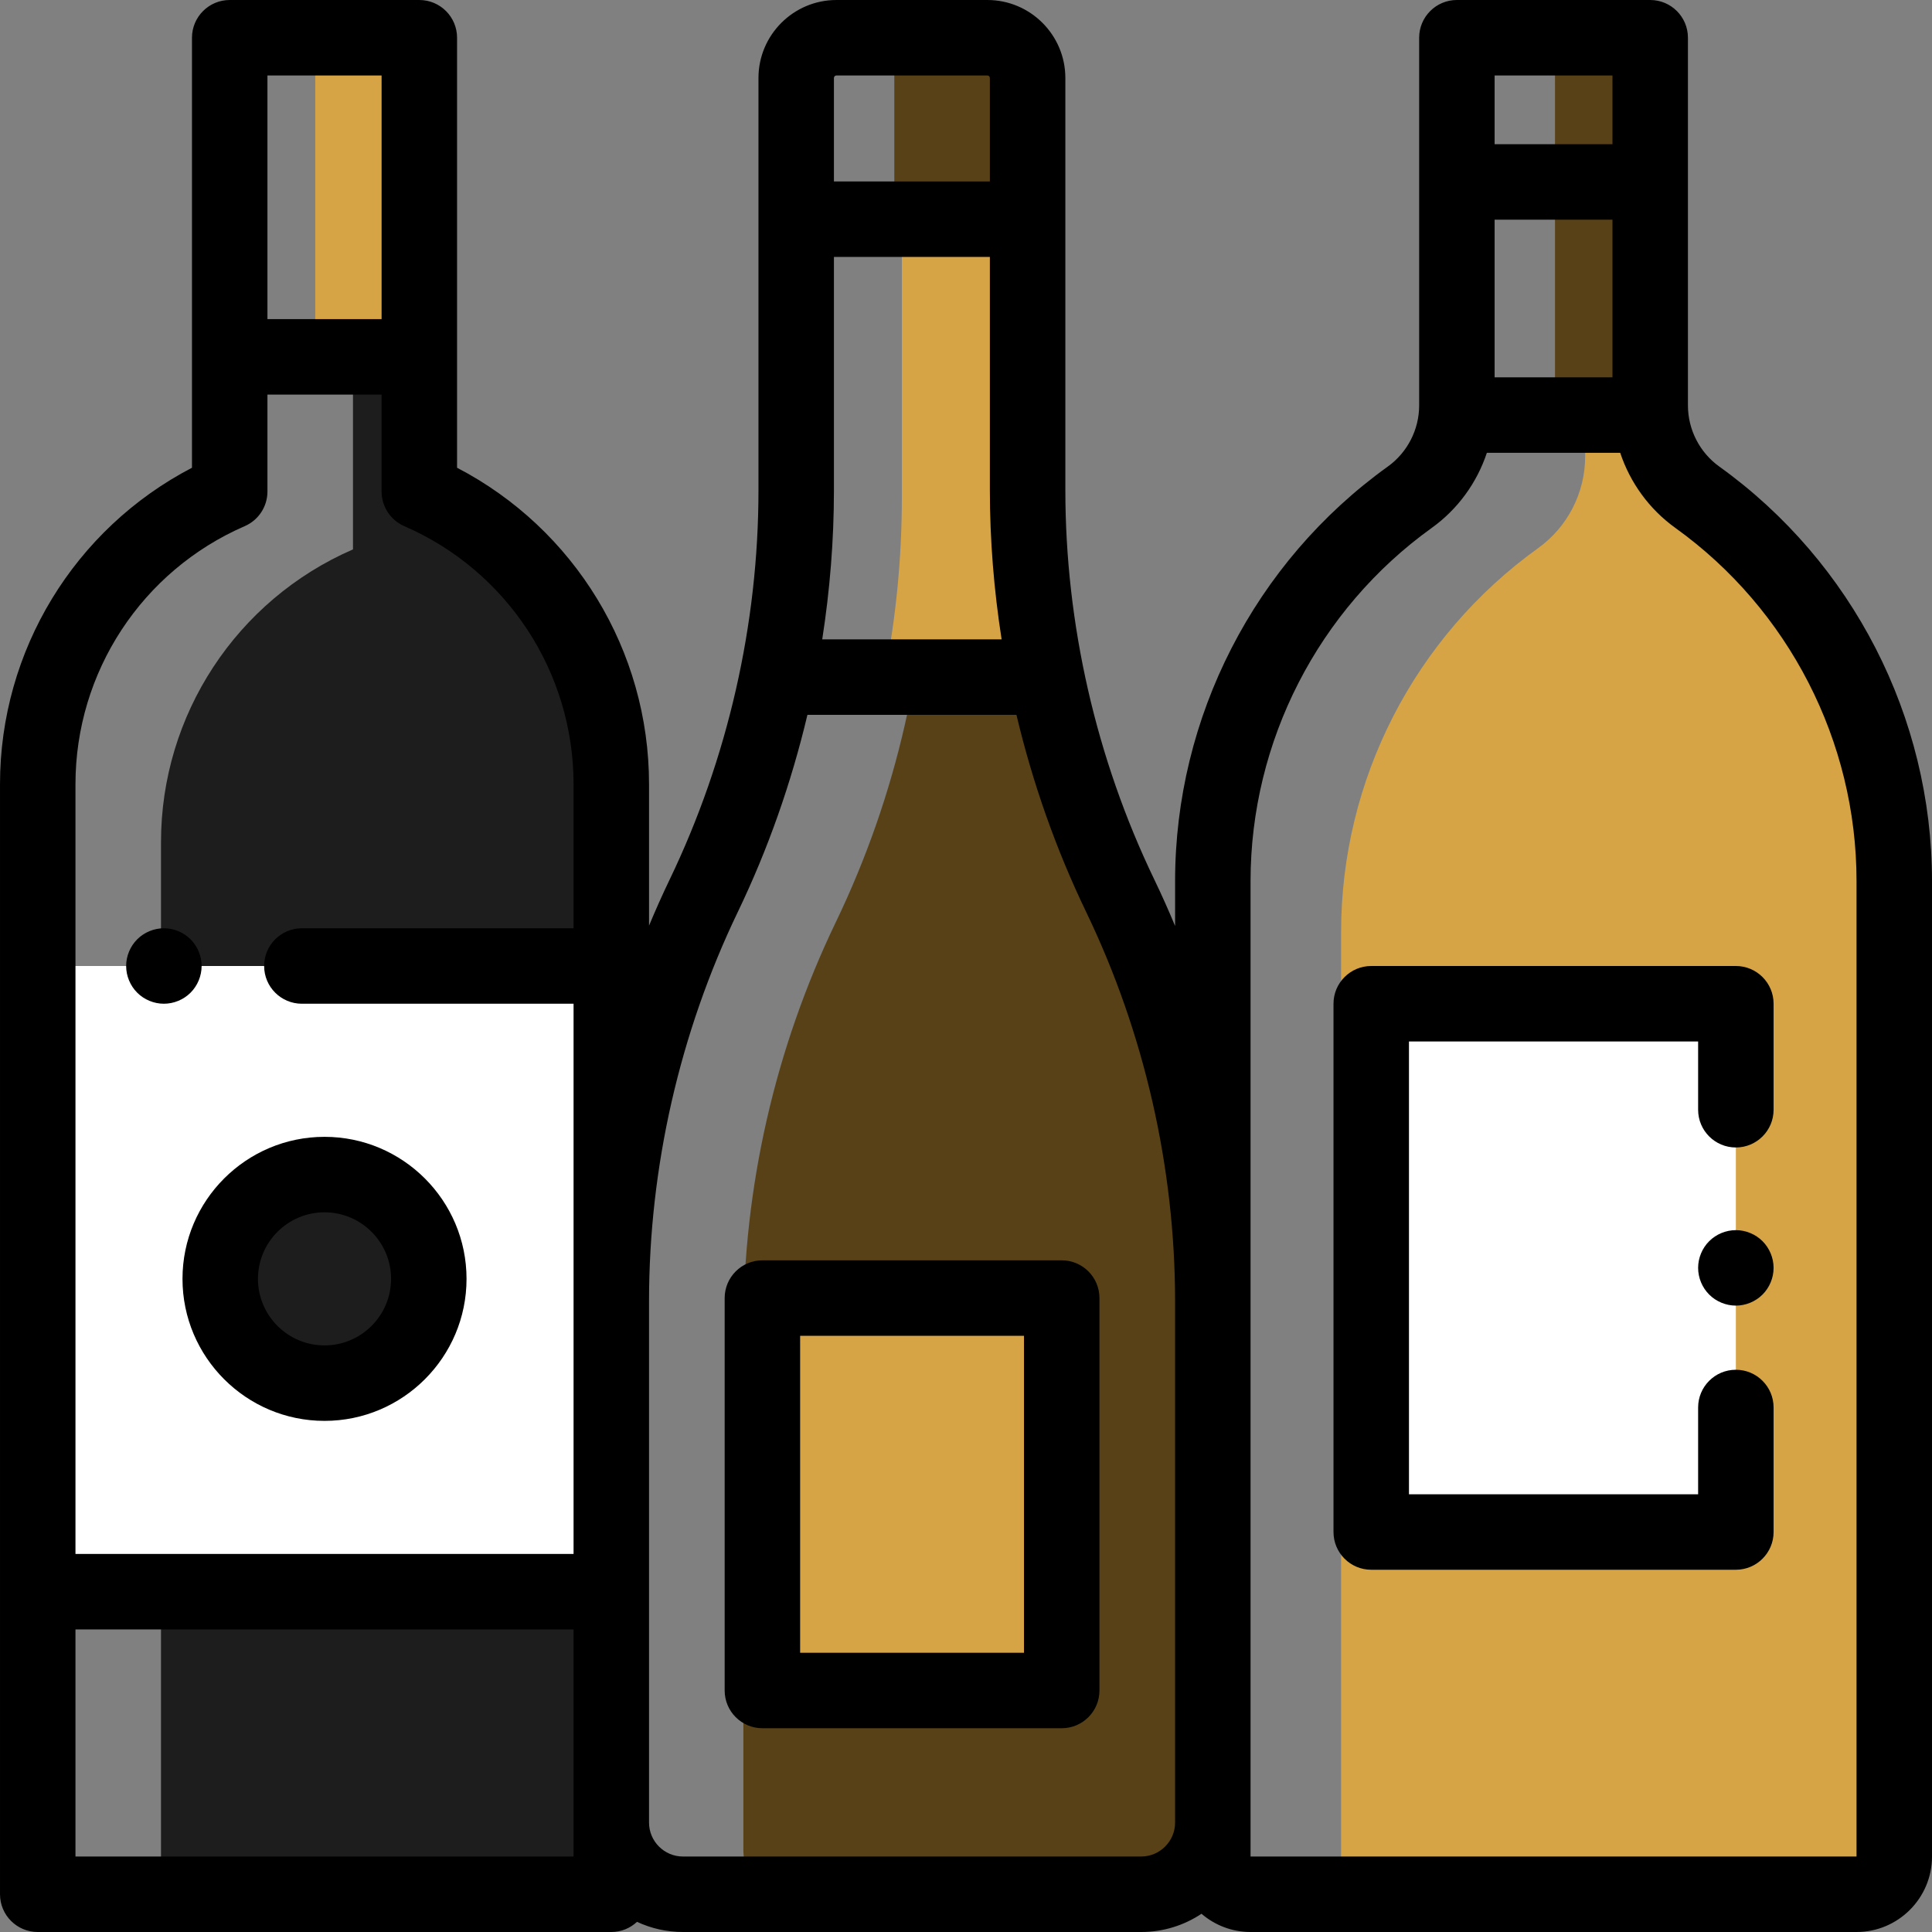 <svg xmlns:xlink="http://www.w3.org/1999/xlink" version="1.1" xmlns="http://www.w3.org/2000/svg" width="300" viewBox="0 0 512 512" height="300"><rect x="0" y="0" width="512" height="512" fill="#808080" stroke="none"/><g transform="matrix(1,0,0,1,0,0)" height="100%" width="100%"><path stroke-opacity="1" stroke="none" data-original-color="#ffb954ff" fill-opacity="1" fill="#d6a445" d="m449.805 131.77c-7.836-5.625-12.484-14.68-12.484-24.328v-83.941h-17.234v97.441c0 9.645-4.645 18.703-12.48 24.328-32.77 23.523-52.199 61.391-52.199 101.73v255h136.594c5.523 0 10-4.477 10-10v-258.5c0-40.336-19.43-78.203-52.195-101.73zm0 0"></path><path stroke-opacity="1" stroke="none" data-original-color="#8282a8ff" fill-opacity="1" fill="#584116" d="m437.32 10h-25.23v98.332h25.23zm0 0"></path><path stroke-opacity="1" stroke="none" data-original-color="#8282a8ff" fill-opacity="1" fill="#584116" d="m269.988 13.332h-32.988v47h32.988zm0 0"></path><path stroke-opacity="1" stroke="none" data-original-color="#ff5d5dff" fill-opacity="1" fill="#1d1d1d" d="m42.668 502h119.332v-294.176c0-33.68-19.984-64.145-50.875-77.562v-104.93h-17.582v120.262c-30.891 13.418-50.875 43.887-50.875 77.562zm0 0"></path><path stroke-opacity="1" stroke="none" data-original-color="#ffb954ff" fill-opacity="1" fill="#d6a445" d="m83.543 10h23.582v84.574h-23.582zm0 0"></path><path stroke-opacity="1" stroke="none" data-original-color="#ffffffff" fill-opacity="1" fill="#ffffff" d="m10 256h152v165.816h-152zm0 0"></path><path stroke-opacity="1" stroke="none" data-original-color="#ff5d5dff" fill-opacity="1" fill="#1d1d1d" d="m113.637 338.91c0 15.262-12.375 27.637-27.637 27.637s-27.637-12.375-27.637-27.637c0-15.266 12.375-27.637 27.637-27.637s27.637 12.371 27.637 27.637zm0 0"></path><path stroke-opacity="1" stroke="none" data-original-color="#ffffffff" fill-opacity="1" fill="#ffffff" d="m363.391 266h96.629v140h-96.629zm0 0"></path><path stroke-opacity="1" stroke="none" data-original-color="#8282a8ff" fill-opacity="1" fill="#584116" d="m321.41 483v-138.094c0-37.23-8.391-73.984-24.543-107.527-16.152-33.547-24.543-70.301-24.543-107.531v-64.766h-26.324v71.852c0 37.176-8.363 73.879-24.469 107.383l-.062.125c-16.105 33.504-24.469 70.203-24.469 107.379v138.18c0 4.551 1.605 8.727 4.273 12h101.137c10.492 0 19-8.508 19-19zm0 0"></path><path stroke-opacity="1" stroke="none" data-original-color="#ffb954ff" fill-opacity="1" fill="#d6a445" d="m277.352 179.441c-3.324-16.27-5.027-32.883-5.027-49.594v-69.766h-33.324v71.852c0 16-1.578 31.902-4.629 47.504h42.98zm0 0"></path><path stroke-opacity="1" stroke="none" data-original-color="#ffb954ff" fill-opacity="1" fill="#d6a445" d="m202.043 344h79.324v104h-79.324zm0 0"></path><path stroke-opacity="1" stroke="none" data-original-color="#000000ff" fill-opacity="1" fill="#000000" d="m455.637 123.648c-5.207-3.738-8.316-9.801-8.316-16.207v-97.441c0-5.523-4.477-10-10-10h-51.23c-5.523 0-10 4.477-10 10v97.441c0 6.406-3.109 12.469-8.316 16.207-35.293 25.336-56.363 66.402-56.363 109.852v11.887c-1.738-4.164-3.574-8.285-5.531-12.348-15.406-31.996-23.551-67.68-23.551-103.191v-109.18c-.004-11.398-9.273-20.668-20.668-20.668h-39.992c-11.398 0-20.668 9.27-20.668 20.668v109.27c0 35.457-8.121 71.09-23.512 103.109l-.031.062c-1.93 4.012-3.738 8.082-5.457 12.195v-37.48c0-35.445-19.762-67.676-50.875-83.867v-113.957c0-5.523-4.48-10-10-10h-50.25c-5.52 0-10 4.477-10 10v113.957c-31.113 16.191-50.875 48.422-50.875 83.867v294.176c0 5.523 4.477 10 10 10h152c2.637 0 5.027-1.027 6.812-2.695 3.707 1.727 7.836 2.695 12.188 2.695h121.41c5.91 0 11.41-1.781 16-4.832 3.5 3.004 8.035 4.832 13 4.832h160.59c11.027 0 20-8.973 20-20v-258.5c0-43.445-21.07-84.516-56.363-109.852zm-59.547-23.648v-41.789h31.23v41.789zm31.23-80v18.211h-31.23v-18.211zm-206.32 109.938v-61.855h41.324v61.766c0 13.234 1.07 26.484 3.117 39.594h-47.543c2.039-13.082 3.102-26.301 3.102-39.504zm0-109.27c0-.367.301-.668.668-.668h39.992c.367 0 .664.301.664.668v27.414h-41.324zm-119.875-.668v64.574h-30.25v-64.574zm-36.266 119.434c3.652-1.586 6.016-5.188 6.016-9.172v-25.688h30.25v25.688c0 3.98 2.363 7.586 6.016 9.172 27.25 11.836 44.859 38.68 44.859 68.391v38.176h-72c-5.523 0-10 4.477-10 10s4.477 10 10 10h72v145.816h-132v-203.992c0-29.711 17.609-56.555 44.859-68.391zm87.141 352.566h-132v-60.184h132zm150.41 0h-121.41c-4.965 0-9-4.035-9-9v-138.18c0-35.457 8.121-71.09 23.512-103.109l.031-.062c7.996-16.637 14.164-34.195 18.434-52.211h55.391c4.285 18.039 10.469 35.621 18.492 52.281 15.406 31.992 23.551 67.676 23.551 103.188v138.094c0 4.965-4.039 9-9 9zm189.59 0h-160.59v-258.5c0-37.02 17.953-72.016 48.027-93.605 6.918-4.969 11.973-11.988 14.598-19.895h35.336c2.629 7.906 7.684 14.926 14.602 19.895 30.074 21.59 48.027 56.586 48.027 93.605zm0 0"></path><path stroke-opacity="1" stroke="none" data-original-color="#000000ff" fill-opacity="1" fill="#000000" d="m43.43 266c2.629 0 5.211-1.07 7.07-2.93 1.859-1.859 2.93-4.441 2.93-7.07s-1.07-5.211-2.93-7.07c-1.859-1.859-4.441-2.93-7.07-2.93-2.629 0-5.211 1.07-7.07 2.93-1.859 1.859-2.93 4.441-2.93 7.07s1.07 5.211 2.93 7.07c1.859 1.859 4.441 2.93 7.07 2.93zm0 0"></path><path stroke-opacity="1" stroke="none" data-original-color="#000000ff" fill-opacity="1" fill="#000000" d="m86 376.547c20.754 0 37.637-16.887 37.637-37.637 0-20.754-16.883-37.637-37.637-37.637s-37.637 16.883-37.637 37.637c0 20.75 16.883 37.637 37.637 37.637zm0-55.273c9.727 0 17.637 7.91 17.637 17.637 0 9.723-7.91 17.637-17.637 17.637s-17.637-7.914-17.637-17.637c0-9.727 7.91-17.637 17.637-17.637zm0 0"></path><path stroke-opacity="1" stroke="none" data-original-color="#000000ff" fill-opacity="1" fill="#000000" d="m460.02 326c-2.629 0-5.211 1.07-7.07 2.93-1.859 1.859-2.93 4.43-2.93 7.07 0 2.629 1.07 5.211 2.93 7.07 1.859 1.859 4.441 2.93 7.07 2.93 2.629 0 5.211-1.07 7.07-2.93 1.859-1.859 2.93-4.441 2.93-7.07s-1.07-5.211-2.93-7.07c-1.859-1.859-4.441-2.93-7.07-2.93zm0 0"></path><path stroke-opacity="1" stroke="none" data-original-color="#000000ff" fill-opacity="1" fill="#000000" d="m353.391 266v140c0 5.523 4.477 10 10 10h96.629c5.52 0 10-4.477 10-10v-33c0-5.523-4.48-10-10-10-5.523 0-10 4.477-10 10v23h-76.629v-120h76.629v18.094c0 5.523 4.477 10 10 10 5.52 0 10-4.477 10-10v-28.094c0-5.523-4.48-10-10-10h-96.629c-5.523 0-10 4.477-10 10zm0 0"></path><path stroke-opacity="1" stroke="none" data-original-color="#000000ff" fill-opacity="1" fill="#000000" d="m281.367 334h-79.324c-5.523 0-10 4.477-10 10v104c0 5.523 4.477 10 10 10h79.324c5.523 0 10-4.477 10-10v-104c0-5.523-4.477-10-10-10zm-10 104h-59.324v-84h59.324zm0 0"></path></g></svg>